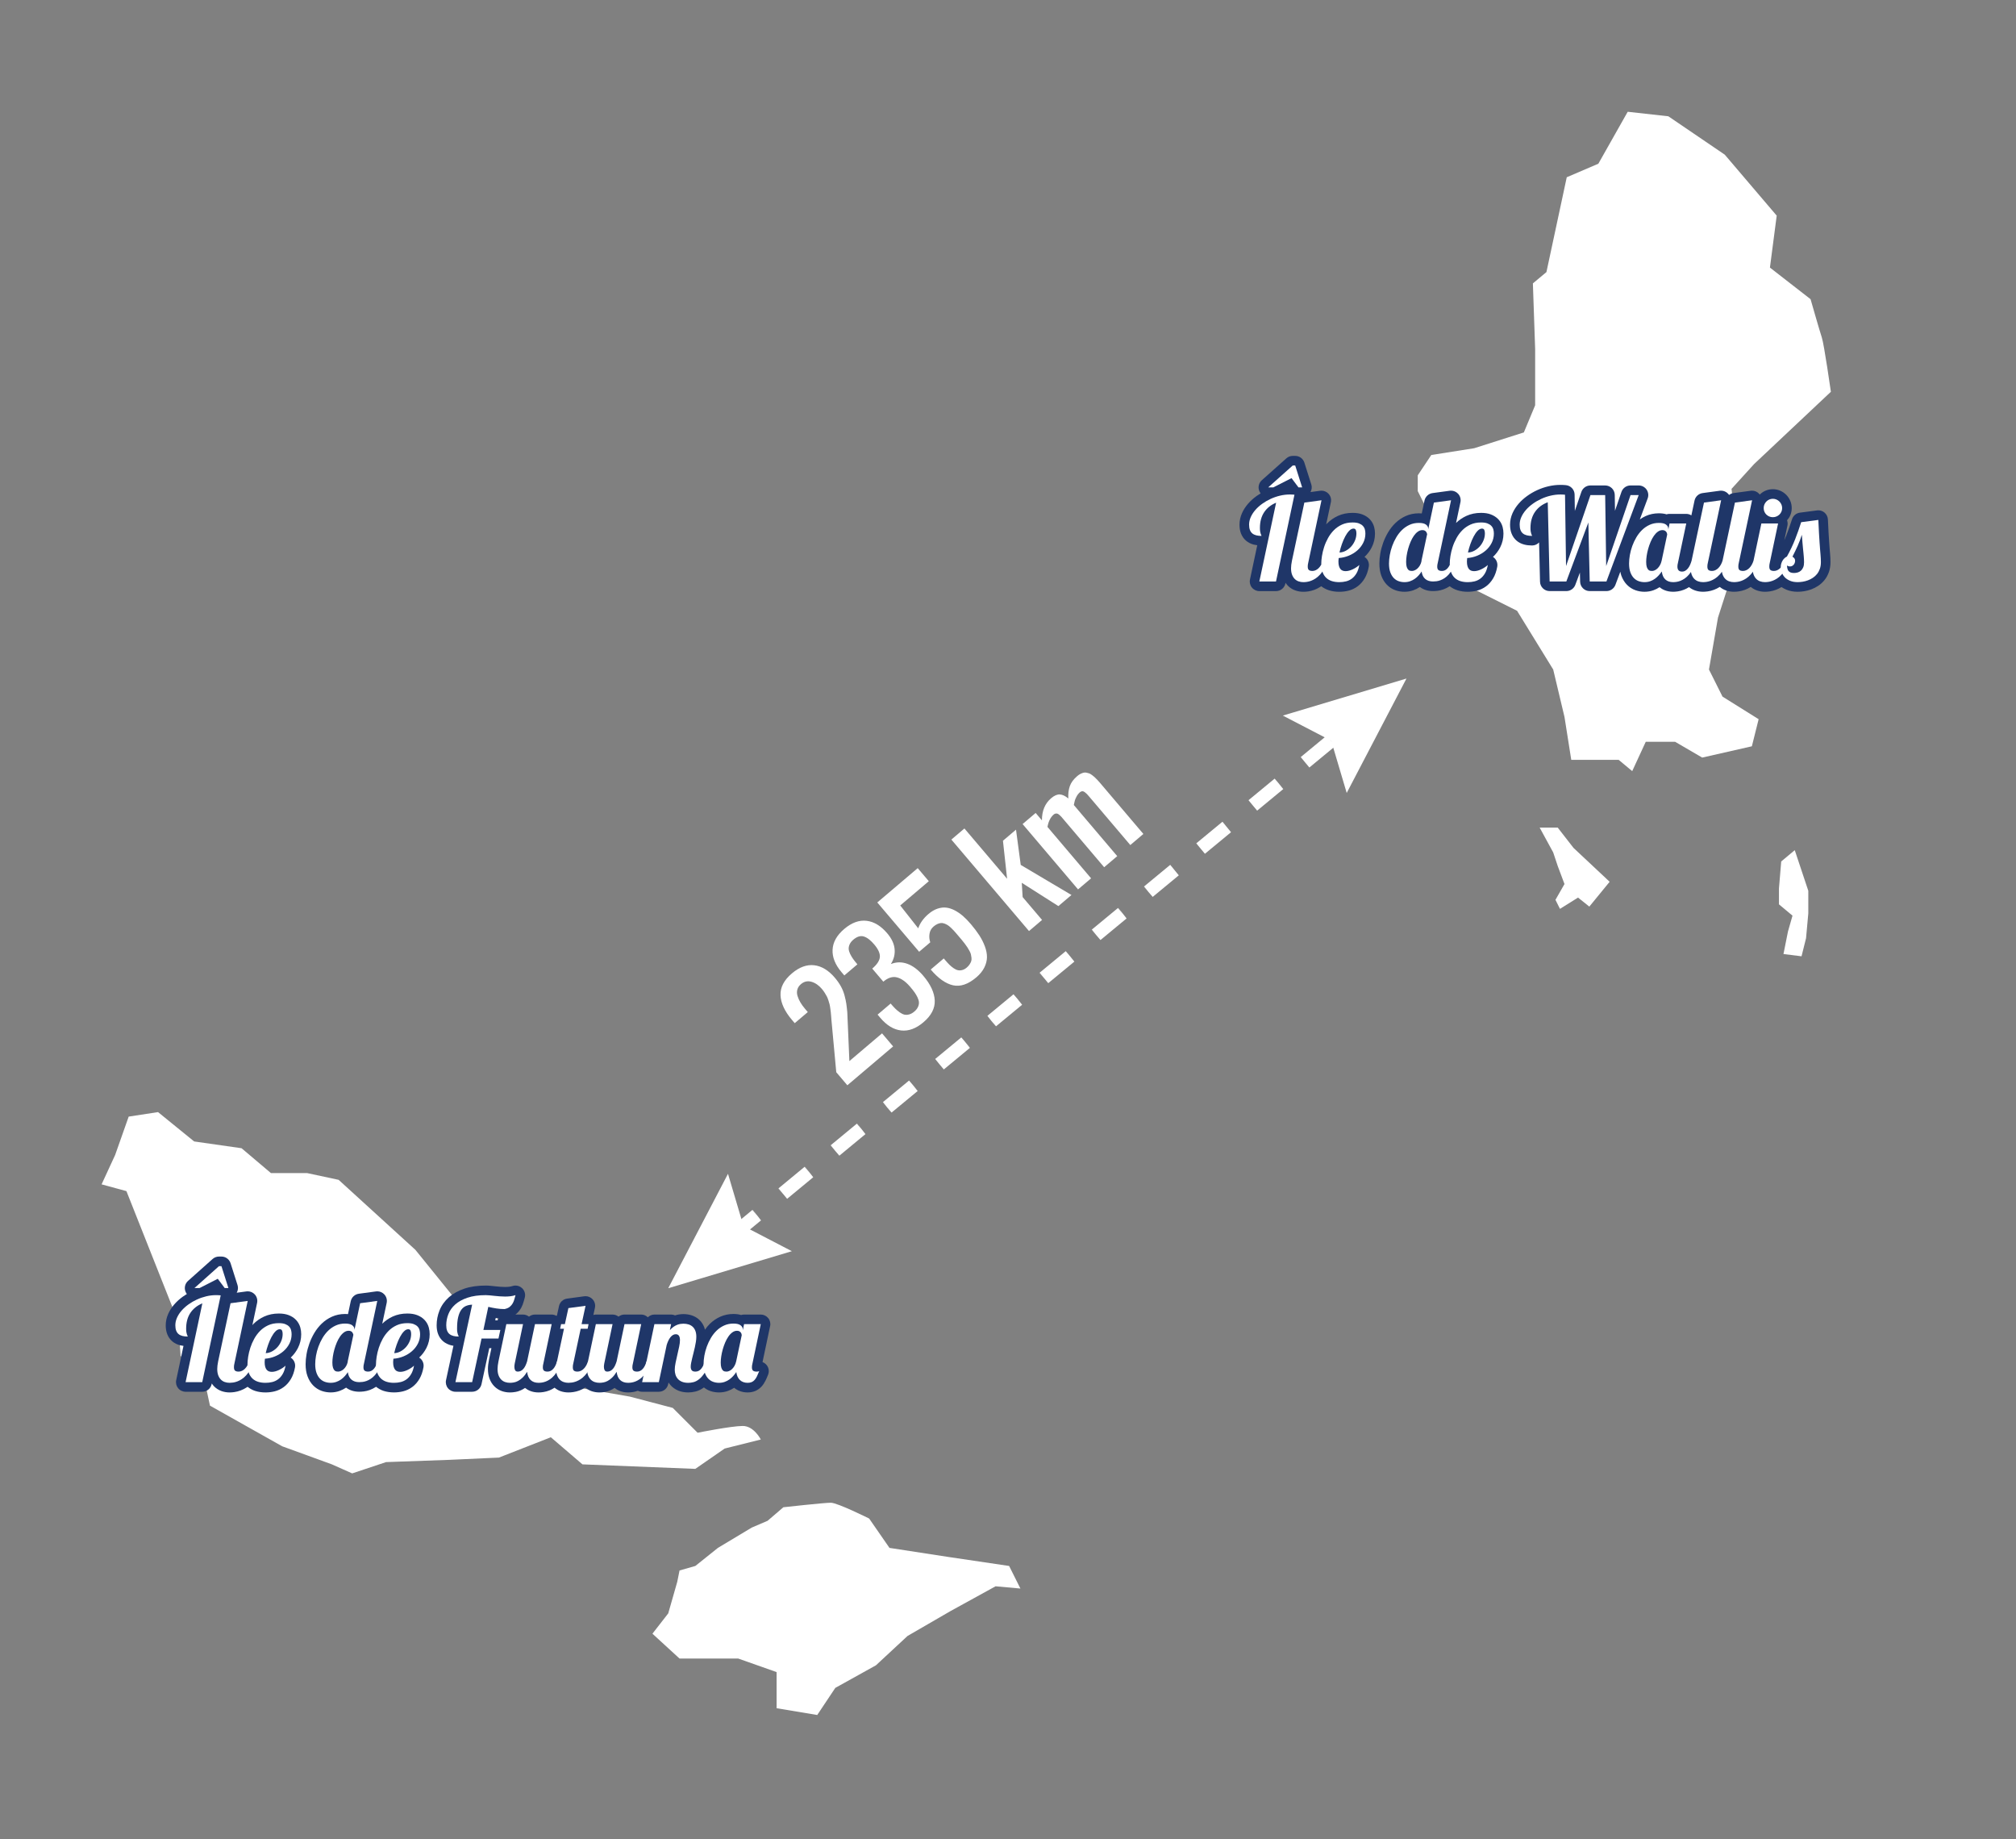 <?xml version="1.0" encoding="utf-8"?>
<!-- Generator: Adobe Illustrator 15.1.0, SVG Export Plug-In . SVG Version: 6.00 Build 0)  -->
<!DOCTYPE svg PUBLIC "-//W3C//DTD SVG 1.1//EN" "http://www.w3.org/Graphics/SVG/1.1/DTD/svg11.dtd">
<svg version="1.1" xmlns="http://www.w3.org/2000/svg" xmlns:xlink="http://www.w3.org/1999/xlink" x="0px" y="0px"
	 width="297.667px" height="271.5px" viewBox="0 0 297.667 271.5" enable-background="new 0 0 297.667 271.5" xml:space="preserve">
<rect x="0" y="0" width="297.667" height="271.5" fill="#808080" stroke="none"/>
<g id="Calque_2">
	<g>
		<path fill="#FFFFFF" d="M107,213.833l5.333-1.333c0,0-1-2-2.667-2s-6.667,1-6.667,1l-3.667-3.667L93,206.167l-7.667-1.333l-11-7
			l-1.667-6L67,191.5l-5.667-7L50,174.167l-4.667-1H40l-4.333-3.666l-7-1l-5.333-4.334L19,164.833l-2,5.667l-2,4.333l3.667,1
			l7.667,19.333l0.333,5L30,202.833l1,4.667l10.667,6L49,216.167l3,1.334l5-1.667l9.333-0.333l7.333-0.334l7.667-3l4.667,4
			l16.667,0.667L107,213.833z"/>
		<path fill="#FFFFFF" d="M140,229.833l-8.667-1.333l-3-4.334c0,0-4.667-2.333-5.667-2.333s-7,0.667-7,0.667l-2.333,2l-2.333,1l-5,3
			l-3.333,2.666l-2.333,0.667L100,233.5l-1.333,4.666l-2.333,3l4,3.667H109l5.667,2v5.333l6,1l2.667-4l6-3.333L134,241.5
			l6.333-3.667l6.667-3.667l3.667,0.334L149,231.167L140,229.833z"/>
		<path fill="#FFFFFF" d="M252.333,98.833l1.333-7.667l3-9.333l-1-9.667L259,68.5l11.334-10.667c0,0-1-7-1.334-8
			s-1.666-5.667-1.666-5.667l-6-4.667l1-7.667l-7.667-9l-8.333-5.667l-6-0.667L236,24.167l-4.666,2l-3,14l-2,1.667l0.333,9.667
			v8.333l-1.667,4l-7.333,2.333l-6.333,1l-2,3V72.5l2,4L210,78.167l0.334,7.333l7,1.333L224,90.167l5.334,8.667l1.666,7l1,6.333h7
			l2,1.667l2-4.333h4.334l4,2.333l7.333-1.667l1-4l-5.333-3.333L252.333,98.833z"/>
		<polygon fill="#FFFFFF" points="230,122.167 227.333,122.167 229.333,125.833 230,127.833 231,130.5 229.667,132.833 
			230.333,134.167 233,132.5 234.667,133.833 237.667,130.167 232.333,125.167 		"/>
		<polygon fill="#FFFFFF" points="263,127.167 262.667,131.167 262.667,133.5 264.667,135.167 264,137.5 263.333,140.833 
			266,141.167 266.667,138.5 267,134.833 267,131.5 265,125.5 		"/>
	</g>
	<g>
		<path fill="#FFFFFF" d="M108.51,183.336l-1.273-1.543l3.855-3.184l0.711,0.861l-0.674-0.89l0.008-0.006l1.229,1.577
			L108.51,183.336z M116.221,176.969l-0.588-0.713l-0.738-0.783l0.007-0.007l0.682,0.731l-0.637-0.771l3.855-3.184l0.711,0.861
			l-0.674-0.89l0.008-0.006l1.229,1.577L116.221,176.969z M123.932,170.602l-1.303-1.518l0.008-0.007l0.659,0.753l-0.637-0.771
			l3.855-3.184l0.711,0.861l-0.674-0.89l0.008-0.006l1.229,1.577L123.932,170.602z M131.606,164.264l-1.237-1.571l3.855-3.184
			l1.303,1.518l-0.764-0.864l0.734,0.89l-3.855,3.184l-0.637-0.771L131.606,164.264z M139.342,157.878l-1.261-1.553l0.006-0.005
			l3.85-3.179l1.303,1.518l-0.764-0.864l0.734,0.89l-3.855,3.184l-0.637-0.771L139.342,157.878z M147.029,151.53l-1.237-1.571
			l3.855-3.184l1.303,1.518l-0.764-0.864l0.734,0.89l-3.855,3.184l-0.637-0.771L147.029,151.53z M154.776,145.134l-0.605-0.734
			l-0.745-0.737l0.007-0.007l0.707,0.707l-0.637-0.771l3.856-3.184l1.294,1.524l-0.782-0.904l0.762,0.923L154.776,145.134z
			 M162.488,138.767l-1.303-1.518l0.008-0.007l0.658,0.753l-0.637-0.771l3.855-3.184l0.711,0.861l-0.674-0.89l0.008-0.006
			l1.229,1.577L162.488,138.767z M170.199,132.4l-1.303-1.518l0.008-0.007l0.658,0.753l-0.637-0.771l3.855-3.183l1.273,1.542
			L170.199,132.4z M174.056,129.215l-1.27-1.545l0.008-0.006L174.056,129.215z M177.904,126.038l-1.27-1.545l0.004-0.003
			l3.854-3.182l1.273,1.542l-3.855,3.184l-0.637-0.771L177.904,126.038z M181.767,122.848l-1.27-1.545l0.008-0.006L181.767,122.848z
			 M185.615,119.67l-1.27-1.545l0.006-0.004l3.852-3.18l1.303,1.517l-0.764-0.864l0.734,0.889l-3.855,3.183l-0.637-0.771
			L185.615,119.67z M193.326,113.304l-1.27-1.545l3.857-3.185l1.273,1.542l-3.855,3.184l-0.637-0.771L193.326,113.304z
			 M197.189,110.114l-1.27-1.545l0.008-0.006L197.189,110.114z"/>
		<g>
			<polygon fill="#FFFFFF" points="116.92,184.7 109.778,180.992 107.489,173.277 98.667,190.167 			"/>
		</g>
		<g>
			<polygon fill="#FFFFFF" points="198.844,117.056 196.554,109.341 189.413,105.634 207.667,100.167 			"/>
		</g>
	</g>
	<g>
		<path fill="#FFFFFF" d="M125.113,160.208l-1.637-1.929l-0.711-7.695c-0.007-0.09-0.022-0.285-0.046-0.589
			c-0.025-0.305-0.043-0.51-0.055-0.615c-0.013-0.105-0.037-0.293-0.074-0.561c-0.036-0.266-0.073-0.465-0.109-0.594
			c-0.037-0.13-0.091-0.31-0.162-0.542c-0.073-0.233-0.15-0.429-0.233-0.588c-0.083-0.159-0.188-0.338-0.313-0.537
			c-0.127-0.2-0.269-0.394-0.426-0.579c-0.457-0.537-0.968-0.888-1.535-1.051c-0.566-0.163-1.083-0.047-1.55,0.35
			c-0.276,0.234-0.455,0.503-0.535,0.806c-0.081,0.302-0.07,0.616,0.031,0.945c0.102,0.328,0.244,0.646,0.426,0.953
			c0.184,0.308,0.409,0.619,0.679,0.937l0.409,0.481l-1.93,1.638l-0.408-0.481c-1.075-1.267-1.638-2.479-1.688-3.638
			c-0.05-1.159,0.508-2.233,1.673-3.223c1.095-0.93,2.192-1.332,3.293-1.207c1.1,0.125,2.121,0.743,3.064,1.854
			c0.354,0.417,0.648,0.837,0.882,1.261s0.413,0.867,0.536,1.334c0.123,0.465,0.21,0.863,0.26,1.192
			c0.051,0.329,0.1,0.762,0.15,1.299l0.309,7.207l4.823-4.094l1.637,1.929L125.113,160.208z"/>
		<path fill="#FFFFFF" d="M136.344,150.908c-1.095,0.93-2.193,1.333-3.293,1.208c-1.1-0.125-2.121-0.743-3.063-1.854l-0.41-0.482
			l1.929-1.638c0.256,0.302,0.483,0.552,0.683,0.75c0.198,0.199,0.421,0.385,0.666,0.557c0.246,0.173,0.474,0.281,0.688,0.33
			c0.214,0.047,0.447,0.037,0.701-0.031c0.253-0.067,0.506-0.208,0.757-0.422c0.251-0.213,0.43-0.439,0.539-0.679
			c0.109-0.238,0.157-0.467,0.144-0.686c-0.013-0.219-0.083-0.462-0.213-0.732c-0.13-0.27-0.277-0.52-0.44-0.748
			c-0.164-0.229-0.374-0.493-0.63-0.795c-0.657-0.773-1.311-1.241-1.964-1.406c-0.653-0.163-1.323,0.048-2.012,0.633l-1.638-1.93
			c0.704-0.598,1.078-1.164,1.125-1.699c0.046-0.537-0.231-1.159-0.833-1.867c-0.542-0.638-1.055-1.03-1.542-1.175
			c-0.486-0.146-1,0.013-1.543,0.473c-0.251,0.214-0.431,0.44-0.539,0.679c-0.108,0.239-0.156,0.468-0.144,0.687
			c0.012,0.219,0.083,0.463,0.213,0.732c0.13,0.27,0.277,0.52,0.441,0.748c0.164,0.228,0.374,0.493,0.63,0.795l-1.929,1.638
			l-0.41-0.482c-0.938-1.105-1.38-2.213-1.324-3.324c0.056-1.11,0.629-2.128,1.719-3.054c1.095-0.93,2.192-1.332,3.293-1.207
			c1.1,0.125,2.121,0.743,3.064,1.854c0.648,0.764,1.009,1.534,1.083,2.314c0.074,0.78-0.111,1.52-0.556,2.217
			c0.807-0.322,1.62-0.334,2.439-0.035c0.82,0.298,1.605,0.89,2.355,1.773c1.075,1.267,1.638,2.479,1.688,3.637
			C138.067,148.845,137.51,149.918,136.344,150.908z"/>
		<path fill="#FFFFFF" d="M144.151,144.281c-1.201,1.02-2.344,1.408-3.43,1.168c-1.086-0.241-2.185-1.017-3.299-2.328l1.929-1.638
			l0.256,0.302c0.218,0.256,0.415,0.471,0.593,0.645c0.177,0.174,0.377,0.337,0.598,0.49s0.43,0.253,0.628,0.297
			c0.198,0.045,0.411,0.038,0.64-0.018s0.454-0.178,0.675-0.365c0.176-0.149,0.318-0.307,0.424-0.471
			c0.107-0.164,0.186-0.321,0.236-0.471c0.049-0.151,0.063-0.32,0.041-0.509c-0.022-0.189-0.05-0.357-0.085-0.506
			c-0.034-0.147-0.111-0.326-0.229-0.537c-0.119-0.211-0.221-0.385-0.309-0.523c-0.086-0.139-0.22-0.322-0.399-0.555
			s-0.322-0.409-0.426-0.532c-0.105-0.124-0.262-0.309-0.47-0.554c-0.094-0.111-0.165-0.194-0.211-0.249
			c-0.184-0.217-0.343-0.399-0.478-0.548s-0.29-0.303-0.464-0.463c-0.174-0.159-0.332-0.282-0.475-0.368
			c-0.143-0.087-0.3-0.16-0.473-0.222c-0.172-0.061-0.339-0.083-0.499-0.068c-0.161,0.015-0.333,0.063-0.517,0.147
			c-0.184,0.083-0.369,0.203-0.555,0.361c-0.342,0.29-0.544,0.651-0.608,1.086c-0.064,0.435-0.025,0.851,0.115,1.251l-1.643,1.395
			l-6.18-7.279l5.968-5.066l1.638,1.929l-4.22,3.582l2.656,3.373c0.27-0.782,0.776-1.489,1.52-2.12
			c0.437-0.371,0.879-0.631,1.327-0.781s0.877-0.202,1.289-0.154s0.833,0.185,1.26,0.407c0.428,0.225,0.834,0.503,1.215,0.836
			c0.382,0.333,0.771,0.733,1.168,1.201c0.49,0.577,0.904,1.125,1.24,1.643c0.336,0.52,0.61,1.062,0.821,1.625
			c0.211,0.564,0.314,1.099,0.311,1.603c-0.004,0.506-0.135,1.016-0.392,1.532C145.079,143.345,144.684,143.829,144.151,144.281z"/>
		<path fill="#FFFFFF" d="M151.934,137.441l-11.463-13.504l1.929-1.638l6.301,7.423l-0.613-5.611l1.929-1.638l0.696,5.204
			l7.492,4.441l-1.93,1.638l-5.407-3.437l0.129,2.107l2.866,3.376L151.934,137.441z"/>
		<path fill="#FFFFFF" d="M159.176,131.293l-8.188-9.646l1.929-1.638l0.927,1.092c-0.007-1.402,0.447-2.492,1.361-3.268
			c0.462-0.392,0.888-0.579,1.276-0.559c0.39,0.021,0.809,0.22,1.26,0.598c-0.037-0.686,0.035-1.292,0.219-1.819
			c0.183-0.528,0.554-1.028,1.111-1.501c0.161-0.136,0.319-0.243,0.475-0.319c0.156-0.077,0.301-0.132,0.435-0.167
			c0.134-0.036,0.277-0.038,0.429-0.008c0.151,0.032,0.284,0.066,0.398,0.104c0.113,0.038,0.249,0.115,0.405,0.233
			c0.156,0.118,0.283,0.218,0.379,0.3c0.096,0.083,0.228,0.213,0.396,0.39c0.167,0.177,0.297,0.319,0.387,0.425
			c0.089,0.104,0.224,0.264,0.402,0.474c0.038,0.046,0.068,0.081,0.09,0.106l5.955,7.016l-1.929,1.638l-5.975-7.038
			c-0.021-0.025-0.056-0.065-0.103-0.121c-0.141-0.166-0.253-0.292-0.334-0.377c-0.082-0.086-0.187-0.177-0.314-0.271
			c-0.128-0.095-0.25-0.14-0.368-0.136c-0.117,0.005-0.233,0.056-0.349,0.154c-0.196,0.167-0.359,0.372-0.488,0.616
			c-0.13,0.245-0.219,0.449-0.265,0.614c-0.046,0.164-0.094,0.379-0.145,0.647l6.41,7.55l-1.93,1.638l-5.942-7.001
			c-0.025-0.03-0.063-0.075-0.115-0.136c-0.119-0.141-0.208-0.245-0.269-0.316c-0.059-0.069-0.146-0.154-0.26-0.252
			c-0.113-0.098-0.208-0.162-0.285-0.192c-0.078-0.03-0.168-0.04-0.271-0.029c-0.104,0.009-0.204,0.055-0.299,0.136
			c-0.473,0.401-0.782,1.013-0.929,1.838l6.441,7.589L159.176,131.293z"/>
	</g>
</g>
<g id="Calque_4">
	<g>
		<g>
			<path fill="#1F3668" d="M202.258,76.656c-0.289-0.306-0.66-0.547-1.107-0.718c-0.408-0.154-0.881-0.229-1.442-0.229
				c-0.788,0-1.512,0.149-2.153,0.442c-0.61,0.279-1.152,0.656-1.611,1.119c-0.045,0.045-0.089,0.09-0.133,0.137l0.693-3.263
				c0.097-0.451-0.033-0.92-0.347-1.258c-0.271-0.291-0.647-0.454-1.039-0.454c-0.063,0-0.126,0.004-0.19,0.013l-1.434,0.194
				c0.19-0.34,0.242-0.741,0.123-1.117l-1.028-3.236c-0.187-0.588-0.733-0.988-1.351-0.988h-0.359c-0.348,0-0.684,0.128-0.943,0.36
				l-3.629,3.236c-0.439,0.391-0.59,1.013-0.381,1.563c0.053,0.137,0.125,0.263,0.213,0.374c-0.205,0.123-0.407,0.25-0.598,0.387
				c-0.475,0.341-0.896,0.721-1.252,1.13c-0.379,0.434-0.684,0.905-0.903,1.398c-0.246,0.55-0.371,1.122-0.371,1.7
				c0,0.492,0.071,0.915,0.214,1.29c0.168,0.439,0.426,0.808,0.766,1.093c0.317,0.266,0.699,0.457,1.131,0.566
				c0.162,0.041,0.332,0.073,0.51,0.095l-1.075,5.056c-0.089,0.418,0.016,0.854,0.284,1.187c0.27,0.333,0.674,0.526,1.102,0.526
				h2.459c0.669,0,1.247-0.468,1.387-1.123l0.021-0.104c0.101,0.147,0.205,0.292,0.326,0.416c0.317,0.324,0.696,0.564,1.127,0.715
				c0.373,0.13,0.771,0.196,1.186,0.196c0.209,0,0.449-0.018,0.718-0.056c0.289-0.042,0.589-0.12,0.893-0.231
				c0.308-0.114,0.622-0.272,0.931-0.471c0.029-0.02,0.06-0.039,0.09-0.06c0.335,0.263,0.719,0.463,1.144,0.598
				c0.462,0.146,0.973,0.22,1.518,0.22c0.457,0,0.905-0.053,1.333-0.158c0.499-0.123,0.962-0.34,1.38-0.65
				c0.413-0.308,0.767-0.711,1.052-1.197c0.273-0.467,0.473-1.038,0.59-1.696c0.103-0.568-0.15-1.138-0.632-1.445
				c0.438-0.409,0.798-0.885,1.069-1.419c0.318-0.625,0.48-1.307,0.48-2.026c0-0.334-0.043-0.664-0.127-0.979
				C202.774,77.358,202.562,76.978,202.258,76.656z"/>
			<path fill="#1F3668" d="M221.229,76.656c-0.288-0.306-0.659-0.547-1.107-0.718c-0.408-0.154-0.879-0.229-1.441-0.229
				c-0.787,0-1.512,0.149-2.152,0.442c-0.58,0.265-1.098,0.617-1.541,1.048l0.648-3.056c0.097-0.451-0.033-0.92-0.347-1.258
				c-0.271-0.291-0.647-0.454-1.039-0.454c-0.063,0-0.126,0.004-0.19,0.013l-2.533,0.343c-0.594,0.08-1.072,0.524-1.197,1.11
				l-0.402,1.897c-0.139-0.012-0.283-0.019-0.435-0.019c-0.696,0-1.353,0.137-1.948,0.407c-0.558,0.252-1.064,0.597-1.507,1.024
				c-0.417,0.402-0.782,0.868-1.087,1.383c-0.287,0.484-0.529,0.998-0.72,1.523c-0.188,0.519-0.331,1.049-0.423,1.578
				c-0.092,0.524-0.139,1.029-0.139,1.499c0,0.67,0.094,1.267,0.277,1.773c0.197,0.539,0.475,0.996,0.826,1.355
				c0.366,0.376,0.797,0.652,1.279,0.819c0.422,0.146,0.865,0.22,1.316,0.22c0.464,0,0.906-0.075,1.313-0.221
				c0.346-0.124,0.67-0.286,0.967-0.486c0.529,0.402,1.18,0.606,1.935,0.606c0.202,0,0.425-0.014,0.673-0.044
				c0.289-0.035,0.588-0.108,0.888-0.216c0.302-0.109,0.606-0.262,0.907-0.456c0,0,0.002-0.001,0.003-0.002
				c0.336,0.264,0.72,0.464,1.146,0.599c0.463,0.146,0.973,0.22,1.518,0.22c0.457,0,0.905-0.053,1.333-0.158
				c0.499-0.123,0.962-0.34,1.38-0.65c0.413-0.308,0.768-0.711,1.052-1.197c0.274-0.467,0.473-1.038,0.591-1.696
				c0.102-0.568-0.151-1.138-0.633-1.445c0.438-0.409,0.797-0.885,1.07-1.419c0.317-0.625,0.479-1.307,0.479-2.026
				c0-0.334-0.043-0.664-0.127-0.979C221.747,77.358,221.534,76.978,221.229,76.656z"/>
			<path fill="#1F3668" d="M270.259,82.369c-0.009-0.195-0.023-0.412-0.046-0.651l-0.062-0.72l-0.074-1.004
				c-0.027-0.394-0.056-0.86-0.087-1.395c-0.03-0.54-0.062-1.176-0.095-1.912c-0.018-0.396-0.201-0.768-0.506-1.023
				c-0.257-0.215-0.579-0.331-0.91-0.331c-0.062,0-0.124,0.004-0.186,0.012l-2.533,0.334c-0.546,0.072-1,0.454-1.166,0.979
				c-0.254,0.803-0.544,1.625-0.862,2.438c-0.084,0.215-0.175,0.432-0.271,0.649l0.46-2.176c0.055-0.258,0.027-0.52-0.059-0.763
				c0.186-0.21,0.348-0.44,0.463-0.703c0.151-0.344,0.228-0.715,0.228-1.101c0-0.386-0.076-0.756-0.229-1.102
				c-0.144-0.326-0.344-0.618-0.59-0.863c-0.249-0.25-0.541-0.45-0.87-0.595c-0.345-0.151-0.715-0.228-1.1-0.228
				s-0.755,0.077-1.103,0.229c-0.316,0.139-0.596,0.334-0.834,0.571c-0.031-0.043-0.057-0.09-0.094-0.129
				c-0.271-0.291-0.647-0.454-1.039-0.454c-0.063,0-0.127,0.004-0.19,0.013l-2.533,0.343c-0.249,0.034-0.479,0.131-0.669,0.277
				c-0.042-0.063-0.089-0.124-0.142-0.18c-0.27-0.291-0.647-0.454-1.039-0.454c-0.063,0-0.127,0.004-0.189,0.013l-2.533,0.343
				c-0.594,0.08-1.072,0.523-1.197,1.108l-0.466,2.188c-0.226-0.145-0.49-0.224-0.765-0.224h-2.466
				c-0.149,0-0.295,0.023-0.433,0.067c-0.331-0.101-0.709-0.151-1.14-0.151c-0.696,0-1.353,0.137-1.948,0.407
				c-0.304,0.138-0.589,0.308-0.86,0.499l1.159-3.105c0.163-0.436,0.102-0.922-0.162-1.304c-0.266-0.381-0.701-0.609-1.165-0.609
				h-1.204c-0.605,0-1.145,0.385-1.341,0.958l-0.954,2.784l-0.034-2.344c-0.011-0.774-0.642-1.397-1.417-1.397h-2.174
				c-0.605,0-1.144,0.384-1.34,0.957l-0.963,2.799l-0.034-2.409c-0.011-0.722-0.562-1.321-1.28-1.391
				c-0.135-0.013-0.267-0.023-0.397-0.03c-0.13-0.006-0.272-0.01-0.425-0.01c-0.588,0-1.184,0.071-1.77,0.209
				c-0.572,0.136-1.129,0.327-1.652,0.568c-0.527,0.242-1.026,0.532-1.482,0.86c-0.473,0.341-0.895,0.721-1.251,1.13
				c-0.377,0.432-0.681,0.902-0.905,1.4c-0.244,0.549-0.369,1.12-0.369,1.698c0,0.493,0.07,0.916,0.215,1.292
				c0.168,0.439,0.426,0.807,0.765,1.09c0.317,0.266,0.698,0.456,1.132,0.566c0.342,0.088,0.725,0.132,1.138,0.132
				c0.409,0,0.779-0.174,1.038-0.452l0.137,5.799c0.018,0.77,0.647,1.384,1.417,1.384h2.467c0.592,0,1.121-0.368,1.327-0.922
				l0.678-1.814l0.031,1.351c0.018,0.77,0.646,1.385,1.417,1.385h2.467c0.591,0,1.12-0.368,1.327-0.921l0.727-1.942
				c0.041,0.195,0.08,0.395,0.143,0.569c0.197,0.539,0.475,0.996,0.826,1.355c0.366,0.376,0.797,0.652,1.279,0.819
				c0.422,0.146,0.865,0.22,1.316,0.22c0.471,0,0.915-0.075,1.324-0.223c0.322-0.117,0.625-0.268,0.902-0.451
				c0.396,0.327,1.044,0.673,2.005,0.673c0.214,0,0.452-0.018,0.712-0.058c0.289-0.043,0.585-0.124,0.879-0.239
				c0.252-0.098,0.506-0.228,0.759-0.388c0.261,0.212,0.556,0.375,0.879,0.489c0.372,0.13,0.771,0.196,1.186,0.196
				c0.21,0,0.449-0.018,0.718-0.056c0.289-0.042,0.59-0.12,0.893-0.231c0.285-0.105,0.575-0.25,0.861-0.427
				c0.27,0.227,0.577,0.4,0.916,0.519c0.373,0.13,0.771,0.196,1.186,0.196c0.21,0,0.449-0.018,0.718-0.056
				c0.289-0.042,0.589-0.12,0.893-0.231c0.285-0.105,0.576-0.25,0.862-0.428c0.27,0.227,0.577,0.401,0.916,0.52
				c0.373,0.13,0.771,0.196,1.186,0.196c0.21,0,0.449-0.018,0.718-0.056c0.289-0.042,0.589-0.12,0.893-0.231
				c0.274-0.102,0.553-0.238,0.828-0.407c0.221,0.15,0.463,0.28,0.725,0.389c0.486,0.202,1.046,0.305,1.661,0.305
				c0.311,0,0.636-0.027,0.969-0.081c0.354-0.057,0.705-0.15,1.044-0.276c0.354-0.132,0.694-0.306,1.016-0.519
				c0.35-0.232,0.662-0.517,0.929-0.846c0.275-0.34,0.495-0.739,0.654-1.188c0.155-0.443,0.233-0.937,0.233-1.468
				C270.273,82.766,270.269,82.56,270.259,82.369z"/>
		</g>
		<path fill="#FFFFFF" d="M190.8,73.004c-0.109-0.005-0.228-0.008-0.355-0.008c-0.479,0-0.961,0.057-1.442,0.171
			c-0.482,0.114-0.945,0.273-1.388,0.477c-0.443,0.204-0.858,0.444-1.246,0.723s-0.725,0.583-1.012,0.912
			c-0.287,0.329-0.513,0.677-0.677,1.045c-0.165,0.368-0.248,0.741-0.248,1.121c0,0.312,0.041,0.574,0.122,0.786
			c0.081,0.212,0.198,0.382,0.351,0.51c0.154,0.128,0.345,0.222,0.573,0.28c0.229,0.059,0.49,0.088,0.786,0.088
			c0-0.033-0.013-0.072-0.037-0.117c-0.025-0.045-0.053-0.107-0.08-0.188c-0.027-0.081-0.055-0.189-0.08-0.326
			c-0.024-0.136-0.037-0.313-0.037-0.531c0-0.931,0.209-1.708,0.627-2.333c0.418-0.625,1.006-1.093,1.765-1.405l-2.476,11.63h2.459
			l2.726-12.81C191.019,73.019,190.909,73.01,190.8,73.004z"/>
		<polygon fill="#FFFFFF" points="190.696,70.58 191.724,71.951 192.267,71.951 191.239,68.715 190.879,68.715 187.25,71.951 
			188.003,71.951 		"/>
		<path fill="#FFFFFF" d="M201.226,77.628c-0.142-0.15-0.334-0.271-0.576-0.364c-0.243-0.092-0.557-0.138-0.941-0.138
			c-0.585,0-1.106,0.104-1.563,0.313s-0.855,0.485-1.195,0.828s-0.63,0.732-0.869,1.167c-0.24,0.435-0.433,0.878-0.577,1.33
			c-0.146,0.452-0.251,0.892-0.318,1.321c-0.066,0.43-0.1,0.809-0.1,1.137c0,0.036,0.007,0.064,0.007,0.1
			c-0.01,0.017-0.014,0.038-0.023,0.055c-0.106,0.187-0.226,0.347-0.359,0.481s-0.28,0.238-0.439,0.313
			c-0.158,0.075-0.321,0.113-0.489,0.113c-0.239,0-0.415-0.046-0.526-0.138c-0.111-0.092-0.167-0.257-0.167-0.497
			c0-0.089,0.004-0.18,0.013-0.272c0.008-0.092,0.026-0.185,0.054-0.28l1.965-9.248l-2.533,0.343l-1.831,8.579
			c-0.045,0.217-0.078,0.419-0.101,0.606c-0.021,0.187-0.033,0.358-0.033,0.514c0,0.362,0.048,0.672,0.143,0.928
			s0.224,0.468,0.389,0.635c0.164,0.167,0.357,0.29,0.581,0.368c0.223,0.078,0.462,0.117,0.719,0.117
			c0.15,0,0.322-0.014,0.515-0.042s0.394-0.081,0.605-0.159s0.431-0.189,0.656-0.334c0.227-0.145,0.446-0.334,0.661-0.569
			c0.125-0.136,0.246-0.295,0.365-0.467c0.01,0.03,0.013,0.066,0.023,0.095c0.128,0.343,0.308,0.623,0.539,0.84
			s0.51,0.378,0.836,0.481s0.689,0.154,1.091,0.154c0.346,0,0.678-0.039,0.995-0.117c0.318-0.078,0.607-0.215,0.87-0.41
			c0.262-0.195,0.487-0.455,0.677-0.778s0.329-0.733,0.418-1.229c-0.134,0.123-0.284,0.238-0.451,0.347
			c-0.167,0.108-0.339,0.205-0.515,0.288c-0.175,0.084-0.354,0.151-0.535,0.201c-0.181,0.05-0.354,0.075-0.522,0.075
			c-0.15,0-0.29-0.022-0.418-0.067c-0.128-0.044-0.239-0.121-0.334-0.229c-0.095-0.109-0.17-0.255-0.226-0.439
			c-0.057-0.184-0.084-0.413-0.084-0.686c0-0.078,0.004-0.16,0.013-0.247c0.008-0.086,0.018-0.177,0.029-0.271
			c0.513-0.034,1.006-0.148,1.479-0.343c0.474-0.195,0.894-0.452,1.259-0.77c0.365-0.317,0.656-0.689,0.874-1.116
			c0.217-0.426,0.325-0.888,0.325-1.384c0-0.211-0.026-0.417-0.079-0.614S201.369,77.779,201.226,77.628z M200.073,79.769
			c-0.137,0.334-0.32,0.631-0.552,0.891s-0.498,0.471-0.799,0.635c-0.301,0.165-0.616,0.252-0.944,0.264
			c0.089-0.407,0.207-0.82,0.355-1.238c0.147-0.418,0.312-0.797,0.493-1.137c0.181-0.34,0.376-0.617,0.585-0.832
			c0.209-0.215,0.422-0.322,0.64-0.322c0.161,0,0.273,0.064,0.334,0.192c0.062,0.128,0.093,0.298,0.093,0.51
			C200.278,79.088,200.209,79.434,200.073,79.769z"/>
		<path fill="#FFFFFF" d="M220.198,77.628c-0.142-0.15-0.334-0.271-0.576-0.364c-0.243-0.092-0.557-0.138-0.941-0.138
			c-0.585,0-1.106,0.104-1.563,0.313s-0.855,0.485-1.195,0.828s-0.63,0.732-0.869,1.167c-0.24,0.435-0.433,0.878-0.577,1.33
			c-0.146,0.452-0.251,0.892-0.318,1.321c-0.066,0.43-0.1,0.809-0.1,1.137c0,0.053,0.009,0.096,0.011,0.148
			c-0.001,0.002-0.002,0.005-0.003,0.007c-0.089,0.187-0.19,0.347-0.305,0.481s-0.242,0.238-0.385,0.313s-0.297,0.113-0.464,0.113
			c-0.24,0-0.417-0.046-0.531-0.138c-0.114-0.092-0.171-0.257-0.171-0.497c0-0.089,0.005-0.18,0.017-0.272
			c0.011-0.092,0.03-0.185,0.059-0.28l1.965-9.248l-2.534,0.343l-0.836,3.938v-0.067c0-0.245-0.11-0.452-0.33-0.619
			c-0.221-0.167-0.572-0.251-1.058-0.251c-0.496,0-0.95,0.093-1.363,0.28c-0.412,0.187-0.781,0.438-1.107,0.752
			s-0.61,0.677-0.853,1.087c-0.243,0.41-0.445,0.837-0.606,1.283c-0.162,0.446-0.281,0.892-0.359,1.338
			c-0.078,0.446-0.117,0.864-0.117,1.254c0,0.507,0.064,0.937,0.192,1.288s0.298,0.635,0.51,0.853
			c0.212,0.218,0.454,0.374,0.728,0.468s0.558,0.142,0.853,0.142c0.301,0,0.58-0.046,0.836-0.138
			c0.257-0.092,0.489-0.212,0.698-0.359c0.209-0.148,0.396-0.315,0.561-0.502c0.164-0.187,0.311-0.377,0.438-0.573
			c0.067,0.485,0.246,0.852,0.535,1.1c0.29,0.248,0.672,0.372,1.146,0.372c0.151,0,0.318-0.011,0.502-0.033
			c0.185-0.022,0.376-0.07,0.577-0.143c0.2-0.072,0.407-0.177,0.619-0.313c0.211-0.136,0.419-0.317,0.622-0.543
			c0.111-0.124,0.22-0.267,0.327-0.422c0.009,0.025,0.012,0.056,0.021,0.08c0.128,0.343,0.308,0.623,0.539,0.84
			s0.51,0.378,0.836,0.481s0.689,0.154,1.091,0.154c0.346,0,0.678-0.039,0.995-0.117c0.318-0.078,0.607-0.215,0.87-0.41
			c0.262-0.195,0.487-0.455,0.677-0.778s0.329-0.733,0.418-1.229c-0.134,0.123-0.284,0.238-0.451,0.347
			c-0.167,0.108-0.339,0.205-0.515,0.288c-0.175,0.084-0.354,0.151-0.535,0.201c-0.181,0.05-0.354,0.075-0.522,0.075
			c-0.15,0-0.29-0.022-0.418-0.067c-0.128-0.044-0.239-0.121-0.334-0.229c-0.095-0.109-0.17-0.255-0.226-0.439
			c-0.057-0.184-0.084-0.413-0.084-0.686c0-0.078,0.004-0.16,0.013-0.247c0.008-0.086,0.018-0.177,0.029-0.271
			c0.513-0.034,1.006-0.148,1.479-0.343c0.474-0.195,0.894-0.452,1.259-0.77c0.365-0.317,0.656-0.689,0.874-1.116
			c0.217-0.426,0.325-0.888,0.325-1.384c0-0.211-0.026-0.417-0.079-0.614S220.34,77.779,220.198,77.628z M209.884,82.771v0.092
			c-0.056,0.24-0.138,0.449-0.246,0.627c-0.109,0.179-0.229,0.326-0.359,0.443c-0.132,0.117-0.268,0.205-0.41,0.263
			c-0.142,0.059-0.271,0.088-0.389,0.088c-0.078,0-0.167-0.008-0.268-0.025c-0.101-0.017-0.193-0.068-0.28-0.155
			c-0.086-0.086-0.16-0.219-0.222-0.397c-0.062-0.178-0.092-0.432-0.092-0.761c0-0.268,0.025-0.57,0.075-0.907
			c0.051-0.337,0.124-0.68,0.222-1.028c0.098-0.348,0.216-0.687,0.355-1.016c0.14-0.329,0.298-0.623,0.477-0.882
			s0.375-0.467,0.59-0.623c0.214-0.156,0.441-0.234,0.681-0.234c0.134,0,0.244,0.021,0.331,0.063
			c0.086,0.042,0.154,0.095,0.204,0.159c0.051,0.064,0.088,0.13,0.113,0.197s0.043,0.125,0.055,0.175L209.884,82.771z
			 M219.044,79.769c-0.137,0.334-0.32,0.631-0.552,0.891s-0.498,0.471-0.799,0.635c-0.301,0.165-0.616,0.252-0.944,0.264
			c0.089-0.407,0.207-0.82,0.355-1.238c0.147-0.418,0.312-0.797,0.493-1.137c0.181-0.34,0.376-0.617,0.585-0.832
			c0.209-0.215,0.422-0.322,0.64-0.322c0.161,0,0.273,0.064,0.334,0.192c0.062,0.128,0.093,0.298,0.093,0.51
			C219.25,79.088,219.181,79.434,219.044,79.769z"/>
		<path fill="#FFFFFF" d="M240.754,73.08l-3.596,10.485l-0.15-10.485h-2.174l-3.604,10.485l-0.15-10.535
			c-0.111-0.011-0.222-0.02-0.33-0.025c-0.109-0.005-0.228-0.008-0.355-0.008c-0.479,0-0.961,0.057-1.442,0.171
			c-0.482,0.114-0.945,0.273-1.388,0.477c-0.443,0.204-0.859,0.444-1.246,0.723c-0.388,0.279-0.725,0.583-1.012,0.912
			c-0.287,0.329-0.513,0.677-0.678,1.045c-0.164,0.368-0.246,0.741-0.246,1.121c0,0.312,0.04,0.574,0.121,0.786
			c0.081,0.212,0.197,0.382,0.351,0.51s0.345,0.222,0.573,0.28c0.229,0.059,0.49,0.088,0.786,0.088c0-0.033-0.013-0.072-0.038-0.117
			c-0.024-0.045-0.052-0.107-0.079-0.188c-0.028-0.081-0.055-0.189-0.079-0.326c-0.025-0.136-0.038-0.313-0.038-0.531
			c0-0.953,0.225-1.75,0.673-2.391c0.449-0.641,1.075-1.112,1.877-1.413l0.276,11.697h2.467l3.252-8.712l0.201,8.712h2.467
			l4.766-12.759H240.754z"/>
		<path fill="#FFFFFF" d="M260.805,75.96c0.122,0.12,0.266,0.215,0.43,0.284c0.165,0.07,0.342,0.104,0.531,0.104
			s0.366-0.035,0.531-0.104c0.164-0.069,0.31-0.164,0.435-0.284c0.126-0.12,0.225-0.262,0.297-0.426s0.108-0.341,0.108-0.531
			c0-0.189-0.036-0.366-0.108-0.531c-0.072-0.164-0.171-0.309-0.297-0.435c-0.125-0.125-0.271-0.225-0.435-0.297
			c-0.165-0.072-0.342-0.109-0.531-0.109s-0.366,0.037-0.531,0.109c-0.164,0.072-0.308,0.171-0.43,0.297
			c-0.123,0.125-0.22,0.271-0.289,0.435c-0.069,0.165-0.104,0.342-0.104,0.531c0,0.19,0.035,0.367,0.104,0.531
			S260.682,75.84,260.805,75.96z"/>
		<path fill="#FFFFFF" d="M268.843,82.432c-0.008-0.176-0.021-0.371-0.041-0.585c-0.02-0.214-0.041-0.461-0.063-0.74
			c-0.021-0.279-0.047-0.617-0.075-1.016c-0.027-0.398-0.057-0.87-0.088-1.413c-0.03-0.543-0.063-1.186-0.096-1.927l-2.533,0.334
			c-0.268,0.848-0.566,1.69-0.895,2.529c-0.329,0.839-0.733,1.688-1.213,2.546c-0.117,0.056-0.229,0.132-0.339,0.229
			c-0.108,0.098-0.204,0.213-0.288,0.347s-0.151,0.286-0.205,0.456c-0.053,0.17-0.079,0.355-0.079,0.556
			c0,0.006,0.002,0.012,0.002,0.018c-0.024,0.027-0.043,0.066-0.068,0.091c-0.134,0.134-0.28,0.238-0.439,0.313
			c-0.158,0.075-0.321,0.113-0.489,0.113c-0.239,0-0.415-0.046-0.526-0.138c-0.111-0.092-0.167-0.257-0.167-0.497
			c0-0.089,0.004-0.18,0.013-0.272c0.008-0.092,0.026-0.185,0.054-0.28l1.229-5.819h-2.467l-1.162,5.494h-0.001
			c-0.066,0.217-0.153,0.419-0.259,0.606c-0.106,0.187-0.226,0.347-0.359,0.481s-0.28,0.238-0.439,0.313
			c-0.158,0.075-0.321,0.113-0.489,0.113c-0.239,0-0.415-0.046-0.526-0.138c-0.111-0.092-0.167-0.257-0.167-0.497
			c0-0.089,0.004-0.18,0.013-0.272c0.008-0.092,0.026-0.185,0.054-0.28l1.965-9.248l-2.533,0.343l-1.831,8.579
			c-0.066,0.217-0.153,0.419-0.259,0.606c-0.106,0.187-0.226,0.347-0.359,0.481s-0.28,0.238-0.439,0.313
			c-0.158,0.075-0.321,0.113-0.489,0.113c-0.239,0-0.415-0.046-0.526-0.138c-0.111-0.092-0.167-0.257-0.167-0.497
			c0-0.089,0.004-0.18,0.013-0.272c0.008-0.092,0.026-0.185,0.054-0.28l1.965-9.248l-2.533,0.343l-1.831,8.579
			c-0.062,0.217-0.137,0.425-0.226,0.623c-0.089,0.198-0.192,0.37-0.31,0.514c-0.117,0.145-0.246,0.261-0.389,0.347
			c-0.142,0.086-0.297,0.129-0.464,0.129c-0.469,0-0.702-0.245-0.702-0.735c0-0.089,0.005-0.18,0.017-0.272
			c0.011-0.092,0.03-0.185,0.059-0.28l1.229-5.819h-2.466l-0.185,0.912v-0.125c0-0.245-0.11-0.452-0.33-0.619
			c-0.221-0.167-0.572-0.251-1.058-0.251c-0.496,0-0.95,0.093-1.363,0.28c-0.412,0.187-0.781,0.438-1.107,0.752
			s-0.61,0.677-0.853,1.087c-0.243,0.41-0.445,0.837-0.606,1.283c-0.162,0.446-0.281,0.892-0.359,1.338
			c-0.078,0.446-0.117,0.864-0.117,1.254c0,0.507,0.064,0.937,0.192,1.288s0.298,0.635,0.51,0.853
			c0.212,0.218,0.454,0.374,0.728,0.468s0.558,0.142,0.853,0.142c0.307,0,0.587-0.046,0.841-0.138
			c0.253-0.092,0.483-0.212,0.689-0.359c0.206-0.148,0.393-0.315,0.561-0.502c0.167-0.187,0.32-0.377,0.46-0.573
			c0.061,0.519,0.235,0.91,0.522,1.175s0.673,0.397,1.158,0.397c0.15,0,0.317-0.014,0.501-0.042
			c0.185-0.028,0.377-0.081,0.577-0.159c0.201-0.078,0.407-0.189,0.619-0.334s0.419-0.334,0.623-0.569
			c0.104-0.12,0.207-0.256,0.308-0.404c0.023,0.139,0.055,0.27,0.098,0.387c0.095,0.256,0.224,0.468,0.389,0.635
			c0.164,0.167,0.357,0.29,0.581,0.368c0.223,0.078,0.462,0.117,0.719,0.117c0.15,0,0.322-0.014,0.515-0.042
			s0.394-0.081,0.605-0.159s0.431-0.189,0.656-0.334c0.227-0.145,0.446-0.334,0.661-0.569c0.117-0.127,0.231-0.273,0.343-0.433
			c0.023,0.151,0.059,0.291,0.104,0.416c0.095,0.256,0.224,0.468,0.389,0.635c0.164,0.167,0.357,0.29,0.581,0.368
			c0.223,0.078,0.462,0.117,0.719,0.117c0.15,0,0.322-0.014,0.515-0.042s0.394-0.081,0.605-0.159s0.431-0.189,0.656-0.334
			c0.227-0.145,0.446-0.334,0.661-0.569c0.117-0.127,0.231-0.274,0.343-0.434c0.024,0.151,0.059,0.291,0.105,0.417
			c0.095,0.256,0.224,0.468,0.389,0.635c0.164,0.167,0.357,0.29,0.581,0.368c0.223,0.078,0.462,0.117,0.719,0.117
			c0.15,0,0.322-0.014,0.515-0.042s0.394-0.081,0.605-0.159s0.431-0.189,0.656-0.334c0.227-0.145,0.446-0.334,0.661-0.569
			c0.039-0.042,0.077-0.096,0.115-0.143c0.095,0.193,0.212,0.376,0.373,0.54c0.206,0.209,0.467,0.379,0.782,0.51
			c0.314,0.131,0.687,0.196,1.116,0.196c0.234,0,0.482-0.021,0.744-0.063s0.52-0.11,0.773-0.205s0.496-0.219,0.728-0.372
			s0.435-0.339,0.61-0.556s0.314-0.473,0.418-0.765c0.103-0.292,0.154-0.625,0.154-0.999
			C268.856,82.79,268.852,82.607,268.843,82.432z M245.344,82.771c-0.056,0.25-0.138,0.471-0.246,0.66
			c-0.108,0.19-0.229,0.347-0.359,0.473s-0.268,0.22-0.41,0.284c-0.142,0.064-0.277,0.096-0.405,0.096
			c-0.078,0-0.167-0.008-0.268-0.025c-0.101-0.017-0.193-0.068-0.28-0.155c-0.086-0.086-0.16-0.219-0.222-0.397
			c-0.062-0.178-0.092-0.432-0.092-0.761c0-0.268,0.025-0.57,0.075-0.907c0.051-0.337,0.124-0.68,0.222-1.028
			c0.098-0.348,0.216-0.687,0.355-1.016c0.14-0.329,0.298-0.623,0.477-0.882s0.375-0.467,0.59-0.623
			c0.214-0.156,0.441-0.234,0.681-0.234c0.14,0,0.254,0.023,0.343,0.071c0.09,0.047,0.16,0.106,0.214,0.176
			c0.053,0.07,0.09,0.142,0.112,0.217s0.034,0.138,0.034,0.188L245.344,82.771z M266.248,83.749
			c-0.084,0.201-0.195,0.364-0.334,0.489c-0.14,0.125-0.299,0.214-0.478,0.268c-0.178,0.053-0.362,0.079-0.552,0.079
			c-0.379,0-0.647-0.099-0.807-0.296c-0.13-0.162-0.193-0.41-0.217-0.708c0.02-0.04,0.04-0.074,0.059-0.114
			c0.035,0.039,0.063,0.091,0.112,0.107c0.084,0.028,0.173,0.042,0.268,0.042c0.117,0,0.222-0.023,0.313-0.071
			s0.172-0.112,0.238-0.192c0.067-0.081,0.117-0.171,0.15-0.272c0.034-0.1,0.051-0.203,0.051-0.309c0-0.145-0.038-0.265-0.113-0.36
			s-0.169-0.172-0.28-0.234c0.284-0.552,0.544-1.09,0.777-1.614c0.234-0.524,0.438-1.065,0.611-1.622
			c0.033,0.44,0.063,0.825,0.092,1.154c0.027,0.329,0.054,0.619,0.079,0.87s0.047,0.471,0.067,0.661
			c0.019,0.189,0.034,0.361,0.046,0.514c0.011,0.153,0.021,0.298,0.029,0.435c0.008,0.137,0.012,0.277,0.012,0.422
			C266.373,83.297,266.332,83.548,266.248,83.749z"/>
	</g>
	<g>
		<g>
			<path fill="#1F3668" d="M43.713,194.848c-0.289-0.306-0.661-0.547-1.105-0.716c-0.408-0.154-0.88-0.23-1.443-0.23
				c-0.788,0-1.512,0.149-2.153,0.442c-0.611,0.28-1.154,0.656-1.613,1.118c-0.049,0.05-0.089,0.107-0.136,0.158l0.698-3.284
				c0.096-0.45-0.034-0.921-0.347-1.259c-0.27-0.291-0.647-0.453-1.039-0.453c-0.063,0-0.126,0.004-0.19,0.014l-1.433,0.193
				c0.19-0.34,0.242-0.741,0.123-1.117l-1.029-3.235c-0.187-0.589-0.733-0.988-1.351-0.988h-0.359c-0.348,0-0.684,0.128-0.943,0.36
				l-3.629,3.235c-0.439,0.392-0.59,1.013-0.381,1.563c0.051,0.136,0.123,0.259,0.208,0.37c-0.204,0.123-0.403,0.254-0.594,0.391
				c-0.474,0.341-0.895,0.721-1.251,1.13c-0.379,0.435-0.683,0.905-0.903,1.398c-0.246,0.55-0.371,1.122-0.371,1.7
				c0,0.491,0.071,0.914,0.214,1.289c0.167,0.439,0.425,0.807,0.766,1.093c0.317,0.266,0.698,0.456,1.131,0.566
				c0.161,0.041,0.332,0.073,0.51,0.095l-1.076,5.057c-0.089,0.418,0.016,0.854,0.285,1.186c0.269,0.334,0.674,0.525,1.102,0.525
				h2.458c0.669,0,1.247-0.467,1.386-1.121l0.022-0.104c0.101,0.147,0.205,0.292,0.327,0.417c0.317,0.322,0.695,0.563,1.126,0.715
				c0.373,0.129,0.771,0.195,1.185,0.195c0.209,0,0.449-0.018,0.717-0.057c0.29-0.043,0.591-0.119,0.895-0.232
				c0.309-0.113,0.622-0.271,0.932-0.471c0.034-0.022,0.066-0.053,0.101-0.076c0.335,0.264,0.705,0.48,1.131,0.615
				c0.462,0.146,0.973,0.221,1.518,0.221c0.457,0,0.904-0.053,1.334-0.158c0.5-0.123,0.963-0.342,1.377-0.649
				s0.768-0.712,1.053-1.198c0.273-0.466,0.472-1.036,0.591-1.693c0.102-0.569-0.151-1.14-0.633-1.447
				c0.439-0.409,0.798-0.886,1.069-1.418c0.319-0.625,0.481-1.308,0.481-2.027c0-0.336-0.043-0.666-0.127-0.979
				C44.231,195.552,44.019,195.173,43.713,194.848z"/>
			<path fill="#1F3668" d="M62.685,194.848c-0.289-0.306-0.661-0.547-1.105-0.716c-0.408-0.154-0.88-0.23-1.443-0.23
				c-0.788,0-1.512,0.149-2.153,0.442c-0.583,0.267-1.1,0.628-1.544,1.062l0.652-3.069c0.096-0.45-0.034-0.921-0.347-1.259
				c-0.27-0.291-0.647-0.453-1.039-0.453c-0.063,0-0.126,0.004-0.19,0.014l-2.533,0.342c-0.593,0.08-1.072,0.525-1.196,1.11
				l-0.403,1.897c-0.139-0.012-0.283-0.019-0.435-0.019c-0.698,0-1.354,0.138-1.947,0.406c-0.559,0.253-1.066,0.597-1.508,1.024
				c-0.416,0.401-0.782,0.867-1.089,1.385c-0.286,0.484-0.528,0.996-0.718,1.521c-0.189,0.52-0.332,1.051-0.424,1.578
				c-0.091,0.525-0.138,1.029-0.138,1.498c0,0.682,0.091,1.262,0.278,1.772c0.196,0.539,0.475,0.995,0.826,1.355
				c0.366,0.376,0.796,0.651,1.278,0.819c0.421,0.146,0.865,0.221,1.317,0.221c0.463,0,0.905-0.074,1.314-0.221
				c0.346-0.125,0.669-0.287,0.965-0.486c0.529,0.402,1.18,0.605,1.935,0.605c0.201,0,0.425-0.014,0.673-0.043
				c0.29-0.035,0.589-0.107,0.885-0.215c0.301-0.109,0.605-0.263,0.905-0.455c0.008-0.006,0.016-0.014,0.024-0.019
				c0.334,0.261,0.704,0.478,1.128,0.612c0.462,0.146,0.973,0.221,1.518,0.221c0.457,0,0.904-0.053,1.334-0.158
				c0.5-0.123,0.963-0.342,1.377-0.649s0.768-0.712,1.053-1.198c0.273-0.466,0.472-1.036,0.591-1.693
				c0.102-0.569-0.151-1.14-0.633-1.447c0.439-0.409,0.798-0.886,1.069-1.418c0.319-0.625,0.481-1.308,0.481-2.027
				c0-0.336-0.043-0.666-0.127-0.979C63.203,195.552,62.991,195.173,62.685,194.848z"/>
			<path fill="#1F3668" d="M113.429,194.578c-0.27-0.332-0.674-0.525-1.101-0.525h-2.467c-0.15,0-0.295,0.023-0.432,0.068
				c-0.332-0.102-0.71-0.151-1.14-0.151c-0.698,0-1.354,0.138-1.947,0.406c-0.559,0.253-1.066,0.597-1.508,1.024
				c-0.275,0.266-0.52,0.568-0.749,0.888c-0.03-0.114-0.052-0.235-0.093-0.341c-0.173-0.449-0.429-0.83-0.76-1.135
				c-0.325-0.299-0.711-0.52-1.148-0.654c-0.37-0.113-0.766-0.172-1.178-0.172c-0.198,0-0.41,0.016-0.632,0.049
				c-0.195,0.027-0.396,0.076-0.601,0.143c-0.181-0.08-0.378-0.125-0.582-0.125h-2.467c-0.376,0-0.713,0.158-0.97,0.404
				c-0.263-0.253-0.609-0.404-0.979-0.404H92.21c-0.33,0-0.638,0.115-0.882,0.309c-0.249-0.197-0.559-0.309-0.882-0.309h-2.467
				c-0.127,0-0.247,0.032-0.365,0.064l0.228-1.057c0.098-0.451-0.031-0.922-0.345-1.262c-0.27-0.291-0.648-0.455-1.041-0.455
				c-0.063,0-0.126,0.005-0.19,0.014l-2.533,0.343c-0.59,0.079-1.067,0.52-1.194,1.101l-0.305,1.391
				c-0.03,0.014-0.055,0.036-0.083,0.053c-0.21-0.119-0.447-0.191-0.694-0.191h-2.466c-0.33,0-0.638,0.115-0.882,0.309
				c-0.249-0.197-0.559-0.309-0.882-0.309h-1.141c0.03-0.021,0.068-0.035,0.096-0.06c0.326-0.273,0.587-0.59,0.778-0.941
				c0.161-0.297,0.284-0.61,0.366-0.935c0.046-0.18,0.092-0.348,0.141-0.502c0.159-0.506,0.022-1.059-0.355-1.433
				c-0.27-0.267-0.629-0.41-0.997-0.41c-0.147,0-0.295,0.022-0.439,0.069c-0.15,0.049-0.31,0.084-0.477,0.104
				c-0.205,0.024-0.412,0.036-0.623,0.036c-0.233,0-0.464-0.009-0.695-0.028c-0.258-0.021-0.503-0.045-0.734-0.068l-0.689-0.072
				c-0.268-0.027-0.509-0.04-0.725-0.04c-1.208,0-2.27,0.151-3.155,0.45c-0.918,0.311-1.69,0.74-2.297,1.277
				c-0.631,0.561-1.1,1.219-1.393,1.961c-0.277,0.699-0.417,1.432-0.417,2.178c0,0.491,0.071,0.914,0.214,1.289
				c0.168,0.443,0.43,0.813,0.78,1.102c0.317,0.261,0.697,0.449,1.125,0.558c0.116,0.03,0.237,0.054,0.361,0.074l-1.094,5.073
				c-0.09,0.418,0.013,0.855,0.282,1.188c0.27,0.333,0.675,0.526,1.103,0.526h2.467c0.667,0,1.245-0.465,1.386-1.117l1.146-5.32
				h0.32l-0.353,1.668c-0.053,0.26-0.093,0.502-0.119,0.722c-0.03,0.249-0.044,0.476-0.044,0.683c0,0.529,0.078,1.007,0.23,1.42
				c0.164,0.444,0.402,0.826,0.707,1.137c0.317,0.322,0.695,0.563,1.126,0.715c0.373,0.129,0.771,0.195,1.185,0.195
				c0.259,0,0.535-0.025,0.822-0.076c0.355-0.063,0.713-0.189,1.061-0.377c0.117-0.063,0.233-0.134,0.349-0.213
				c0.402,0.328,1.047,0.666,1.999,0.666c0.214,0,0.453-0.018,0.713-0.059c0.287-0.043,0.583-0.123,0.879-0.238
				c0.255-0.1,0.513-0.24,0.769-0.403c0.261,0.212,0.543,0.392,0.868,0.505c0.373,0.129,0.771,0.195,1.185,0.195
				c0.209,0,0.449-0.018,0.717-0.057c0.29-0.043,0.591-0.119,0.895-0.232c0.29-0.107,0.583-0.256,0.875-0.439
				c0.269,0.225,0.563,0.414,0.902,0.533c0.373,0.129,0.771,0.195,1.185,0.195c0.259,0,0.535-0.025,0.822-0.076
				c0.355-0.063,0.713-0.189,1.061-0.377c0.117-0.063,0.233-0.134,0.349-0.213c0.402,0.328,1.047,0.666,1.999,0.666
				c0.214,0,0.453-0.018,0.713-0.059c0.238-0.035,0.483-0.104,0.728-0.189c0.192,0.096,0.404,0.146,0.624,0.146h2.467
				c0.67,0,1.248-0.469,1.387-1.123l0.052-0.246c0.083,0.133,0.177,0.26,0.281,0.381c0.299,0.346,0.682,0.619,1.14,0.814
				c0.431,0.182,0.937,0.275,1.505,0.275c0.342,0,0.708-0.049,1.088-0.143c0.413-0.102,0.818-0.311,1.21-0.594
				c0.278,0.217,0.575,0.4,0.907,0.516c0.421,0.146,0.865,0.221,1.317,0.221c0.463,0,0.905-0.074,1.314-0.221
				c0.332-0.119,0.643-0.275,0.927-0.465c0.536,0.449,1.219,0.686,1.989,0.686c0.414,0,0.795-0.074,1.131-0.217
				c0.357-0.15,0.674-0.377,0.94-0.673c0.216-0.239,0.409-0.531,0.573-0.868c0.12-0.246,0.247-0.535,0.379-0.87
				c0.22-0.558,0.066-1.192-0.385-1.587c-0.133-0.117-0.283-0.204-0.441-0.264l1.121-5.309
				C113.803,195.345,113.698,194.91,113.429,194.578z M73.192,194.573c0.153,0.021,0.312,0.019,0.467,0.032
				c-0.072,0.092-0.129,0.191-0.178,0.301h-0.36L73.192,194.573z"/>
		</g>
		<path fill="#FFFFFF" d="M27.402,204.033l2.475-11.631c-0.758,0.313-1.346,0.78-1.765,1.404c-0.418,0.625-0.627,1.402-0.627,2.333
			c0,0.218,0.013,0.395,0.038,0.53c0.025,0.137,0.052,0.246,0.08,0.326c0.028,0.082,0.054,0.145,0.08,0.189
			c0.025,0.044,0.038,0.083,0.038,0.116c-0.296,0-0.558-0.029-0.786-0.088c-0.229-0.058-0.419-0.151-0.573-0.28
			c-0.153-0.128-0.271-0.298-0.351-0.51c-0.081-0.211-0.122-0.474-0.122-0.785c0-0.38,0.083-0.754,0.247-1.121
			c0.164-0.367,0.39-0.717,0.677-1.045c0.287-0.329,0.624-0.633,1.012-0.912c0.387-0.278,0.803-0.52,1.246-0.723
			c0.443-0.203,0.906-0.362,1.388-0.477c0.482-0.114,0.963-0.172,1.442-0.172c0.128,0,0.247,0.004,0.355,0.009
			c0.109,0.005,0.219,0.015,0.331,0.024l-2.726,12.811H27.402z M33.18,190.144l-1.028-1.371l-2.692,1.371h-0.752l3.629-3.236h0.359
			l1.029,3.236H33.18z"/>
		<path fill="#FFFFFF" d="M37.502,200.964c-0.162,0.462-0.341,0.863-0.539,1.203s-0.404,0.627-0.619,0.861
			c-0.215,0.234-0.435,0.424-0.661,0.568c-0.226,0.146-0.445,0.257-0.656,0.335c-0.212,0.078-0.414,0.131-0.606,0.159
			c-0.192,0.027-0.364,0.041-0.514,0.041c-0.256,0-0.496-0.039-0.719-0.117c-0.223-0.078-0.417-0.2-0.581-0.367
			c-0.164-0.168-0.294-0.379-0.389-0.636s-0.142-0.565-0.142-0.929c0-0.155,0.011-0.326,0.034-0.514
			c0.022-0.187,0.056-0.389,0.1-0.605l1.831-8.58l2.534-0.342l-1.965,9.247c-0.028,0.095-0.046,0.188-0.055,0.28
			s-0.012,0.183-0.012,0.271c0,0.24,0.056,0.406,0.167,0.498s0.287,0.138,0.527,0.138c0.167,0,0.33-0.038,0.489-0.112
			c0.159-0.076,0.305-0.18,0.439-0.314c0.134-0.133,0.253-0.293,0.359-0.48c0.106-0.187,0.192-0.389,0.259-0.605H37.502z"/>
		<path fill="#FFFFFF" d="M42.16,201.599c-0.089,0.496-0.229,0.906-0.418,1.229c-0.189,0.324-0.415,0.583-0.677,0.778
			c-0.262,0.194-0.552,0.331-0.869,0.409c-0.318,0.078-0.65,0.117-0.995,0.117c-0.401,0-0.765-0.051-1.091-0.154
			s-0.605-0.264-0.836-0.48c-0.231-0.218-0.411-0.498-0.54-0.841c-0.128-0.343-0.192-0.757-0.192-1.241
			c0-0.329,0.034-0.708,0.101-1.138c0.067-0.429,0.173-0.869,0.318-1.321c0.145-0.451,0.337-0.895,0.577-1.329
			s0.53-0.823,0.87-1.167c0.34-0.342,0.739-0.618,1.196-0.827s0.978-0.313,1.563-0.313c0.385,0,0.698,0.046,0.94,0.138
			c0.243,0.093,0.435,0.214,0.577,0.364s0.24,0.324,0.292,0.522c0.053,0.198,0.08,0.403,0.08,0.614c0,0.496-0.109,0.957-0.326,1.384
			s-0.509,0.799-0.874,1.116c-0.365,0.318-0.785,0.574-1.259,0.77c-0.474,0.195-0.967,0.309-1.479,0.343
			c-0.011,0.095-0.021,0.185-0.029,0.271c-0.009,0.087-0.013,0.169-0.013,0.247c0,0.273,0.028,0.502,0.083,0.686
			s0.131,0.33,0.226,0.439c0.095,0.107,0.206,0.185,0.334,0.229c0.128,0.045,0.268,0.067,0.418,0.067
			c0.167,0,0.341-0.024,0.522-0.075c0.181-0.05,0.359-0.117,0.535-0.201c0.175-0.083,0.347-0.18,0.514-0.287
			C41.875,201.837,42.026,201.722,42.16,201.599z M39.233,199.751c0.329-0.012,0.644-0.1,0.945-0.264
			c0.301-0.164,0.567-0.376,0.799-0.635c0.231-0.26,0.415-0.557,0.552-0.891c0.136-0.335,0.205-0.681,0.205-1.037
			c0-0.212-0.031-0.382-0.092-0.51c-0.062-0.129-0.173-0.193-0.334-0.193c-0.217,0-0.431,0.107-0.64,0.322s-0.404,0.492-0.585,0.832
			s-0.346,0.719-0.493,1.137C39.441,198.931,39.323,199.344,39.233,199.751z"/>
		<path fill="#FFFFFF" d="M56.475,200.964c-0.162,0.462-0.337,0.86-0.527,1.195c-0.189,0.334-0.386,0.614-0.589,0.84
			c-0.204,0.227-0.411,0.407-0.623,0.543c-0.212,0.137-0.418,0.242-0.619,0.314s-0.393,0.119-0.577,0.143
			c-0.184,0.021-0.351,0.033-0.501,0.033c-0.474,0-0.856-0.125-1.146-0.373c-0.29-0.248-0.468-0.614-0.535-1.1
			c-0.128,0.195-0.274,0.387-0.439,0.573s-0.351,0.354-0.56,0.502s-0.442,0.268-0.698,0.359s-0.535,0.138-0.836,0.138
			c-0.295,0-0.58-0.047-0.853-0.143c-0.273-0.094-0.516-0.25-0.728-0.468s-0.382-0.501-0.51-0.853
			c-0.128-0.352-0.192-0.78-0.192-1.287c0-0.391,0.039-0.809,0.117-1.255c0.078-0.446,0.198-0.892,0.36-1.338
			c0.162-0.446,0.364-0.874,0.606-1.283c0.243-0.409,0.527-0.772,0.853-1.087s0.695-0.566,1.108-0.752
			c0.412-0.188,0.867-0.281,1.363-0.281c0.485,0,0.837,0.084,1.058,0.252c0.22,0.166,0.33,0.373,0.33,0.618v0.067l0.836-3.939
			l2.533-0.342l-1.965,9.247c-0.028,0.095-0.047,0.188-0.059,0.28s-0.017,0.183-0.017,0.271c0,0.24,0.057,0.406,0.171,0.498
			s0.292,0.138,0.531,0.138c0.167,0,0.322-0.038,0.464-0.112c0.142-0.076,0.271-0.18,0.385-0.314
			c0.114-0.133,0.216-0.293,0.305-0.48c0.089-0.187,0.167-0.389,0.234-0.605H56.475z M51.341,200.964l0.836-3.922
			c-0.011-0.051-0.029-0.109-0.054-0.176c-0.025-0.066-0.063-0.133-0.113-0.197c-0.05-0.063-0.119-0.116-0.205-0.158
			s-0.196-0.063-0.33-0.063c-0.24,0-0.467,0.078-0.682,0.234s-0.411,0.363-0.589,0.623c-0.179,0.259-0.337,0.553-0.477,0.881
			c-0.14,0.33-0.258,0.668-0.355,1.017s-0.171,0.691-0.222,1.028c-0.05,0.338-0.075,0.64-0.075,0.907
			c0,0.329,0.031,0.583,0.092,0.761c0.061,0.179,0.135,0.311,0.221,0.397s0.18,0.138,0.28,0.155c0.1,0.016,0.189,0.024,0.268,0.024
			c0.117,0,0.247-0.029,0.389-0.088s0.279-0.146,0.41-0.263c0.131-0.117,0.251-0.266,0.36-0.443
			c0.108-0.179,0.191-0.388,0.247-0.627V200.964z"/>
		<path fill="#FFFFFF" d="M61.132,201.599c-0.089,0.496-0.229,0.906-0.418,1.229c-0.189,0.324-0.415,0.583-0.677,0.778
			c-0.262,0.194-0.552,0.331-0.869,0.409c-0.318,0.078-0.65,0.117-0.995,0.117c-0.401,0-0.765-0.051-1.091-0.154
			s-0.605-0.264-0.836-0.48c-0.231-0.218-0.411-0.498-0.54-0.841c-0.128-0.343-0.192-0.757-0.192-1.241
			c0-0.329,0.034-0.708,0.101-1.138c0.067-0.429,0.173-0.869,0.318-1.321c0.145-0.451,0.337-0.895,0.577-1.329
			s0.53-0.823,0.87-1.167c0.34-0.342,0.739-0.618,1.196-0.827s0.978-0.313,1.563-0.313c0.385,0,0.698,0.046,0.94,0.138
			c0.243,0.093,0.435,0.214,0.577,0.364s0.24,0.324,0.292,0.522c0.053,0.198,0.08,0.403,0.08,0.614c0,0.496-0.109,0.957-0.326,1.384
			s-0.509,0.799-0.874,1.116c-0.365,0.318-0.785,0.574-1.259,0.77c-0.474,0.195-0.967,0.309-1.479,0.343
			c-0.011,0.095-0.021,0.185-0.029,0.271c-0.009,0.087-0.013,0.169-0.013,0.247c0,0.273,0.028,0.502,0.083,0.686
			s0.131,0.33,0.226,0.439c0.095,0.107,0.206,0.185,0.334,0.229c0.128,0.045,0.268,0.067,0.418,0.067
			c0.167,0,0.341-0.024,0.522-0.075c0.181-0.05,0.359-0.117,0.535-0.201c0.175-0.083,0.347-0.18,0.514-0.287
			C60.847,201.837,60.998,201.722,61.132,201.599z M58.205,199.751c0.329-0.012,0.644-0.1,0.945-0.264
			c0.301-0.164,0.567-0.376,0.799-0.635c0.231-0.26,0.415-0.557,0.552-0.891c0.136-0.335,0.205-0.681,0.205-1.037
			c0-0.212-0.031-0.382-0.092-0.51c-0.062-0.129-0.173-0.193-0.334-0.193c-0.217,0-0.431,0.107-0.64,0.322s-0.404,0.492-0.585,0.832
			s-0.346,0.719-0.493,1.137C58.413,198.931,58.294,199.344,58.205,199.751z"/>
		<path fill="#FFFFFF" d="M67.244,204.033l2.467-11.438c-0.329,0.011-0.63,0.073-0.903,0.188c-0.273,0.113-0.507,0.305-0.702,0.572
			s-0.347,0.627-0.456,1.078c-0.109,0.451-0.163,1.021-0.163,1.706c0,0.218,0.013,0.395,0.038,0.53
			c0.025,0.137,0.053,0.246,0.083,0.326c0.031,0.082,0.059,0.145,0.083,0.189c0.025,0.044,0.038,0.083,0.038,0.116
			c-0.295,0-0.557-0.029-0.786-0.088c-0.229-0.058-0.421-0.151-0.577-0.28c-0.156-0.128-0.274-0.298-0.355-0.51
			c-0.081-0.211-0.122-0.474-0.122-0.785c0-0.569,0.106-1.121,0.318-1.656s0.55-1.009,1.016-1.422
			c0.466-0.412,1.069-0.744,1.811-0.994c0.741-0.251,1.642-0.377,2.701-0.377c0.173,0,0.366,0.012,0.581,0.033
			c0.214,0.023,0.443,0.047,0.686,0.072c0.243,0.024,0.498,0.049,0.765,0.07c0.268,0.022,0.538,0.033,0.811,0.033
			c0.268,0,0.531-0.015,0.79-0.045c0.259-0.031,0.509-0.086,0.749-0.164c-0.056,0.179-0.11,0.373-0.163,0.582
			c-0.053,0.209-0.133,0.41-0.238,0.605c-0.106,0.195-0.254,0.372-0.443,0.531c-0.189,0.158-0.449,0.271-0.777,0.338
			c-0.407,0-0.809-0.029-1.204-0.092c-0.396-0.061-0.794-0.139-1.196-0.234l-0.719,3.404h2.5l-0.276,1.271h-2.5l-1.388,6.438H67.244
			z"/>
		<path fill="#FFFFFF" d="M82.963,200.964c-0.162,0.462-0.337,0.863-0.527,1.203s-0.386,0.627-0.589,0.861
			c-0.204,0.234-0.411,0.424-0.623,0.568c-0.212,0.146-0.418,0.257-0.619,0.335s-0.393,0.131-0.577,0.159
			c-0.184,0.027-0.351,0.041-0.501,0.041c-0.491,0-0.881-0.135-1.171-0.405c-0.29-0.271-0.465-0.676-0.526-1.217
			c-0.218,0.352-0.438,0.633-0.661,0.845c-0.223,0.212-0.443,0.377-0.661,0.493c-0.217,0.117-0.429,0.194-0.635,0.229
			c-0.207,0.037-0.399,0.055-0.577,0.055c-0.256,0-0.496-0.039-0.719-0.117c-0.223-0.078-0.417-0.2-0.581-0.367
			c-0.164-0.168-0.294-0.379-0.389-0.636s-0.142-0.565-0.142-0.929c0-0.155,0.011-0.326,0.034-0.514
			c0.022-0.187,0.056-0.389,0.1-0.605l1.162-5.494h2.467l-1.229,5.819c-0.034,0.179-0.05,0.341-0.05,0.485
			c0,0.195,0.036,0.361,0.108,0.497c0.073,0.137,0.207,0.205,0.401,0.205c0.167,0,0.321-0.038,0.46-0.112
			c0.139-0.076,0.266-0.18,0.38-0.314c0.114-0.133,0.215-0.293,0.301-0.48c0.086-0.187,0.163-0.389,0.23-0.605l1.162-5.494h2.466
			l-1.229,5.819c-0.028,0.095-0.047,0.188-0.059,0.28s-0.017,0.183-0.017,0.271c0,0.24,0.057,0.406,0.171,0.498
			s0.292,0.138,0.531,0.138c0.167,0,0.322-0.038,0.464-0.112c0.142-0.076,0.271-0.18,0.389-0.314c0.117-0.133,0.22-0.293,0.31-0.48
			c0.089-0.187,0.164-0.389,0.226-0.605H82.963z"/>
		<path fill="#FFFFFF" d="M87.536,200.964c-0.162,0.462-0.341,0.863-0.539,1.203s-0.404,0.627-0.619,0.861
			c-0.215,0.234-0.435,0.424-0.661,0.568c-0.226,0.146-0.445,0.257-0.656,0.335c-0.212,0.078-0.414,0.131-0.606,0.159
			c-0.192,0.027-0.364,0.041-0.514,0.041c-0.256,0-0.496-0.039-0.719-0.117c-0.223-0.078-0.417-0.2-0.581-0.367
			c-0.164-0.168-0.294-0.379-0.389-0.636s-0.142-0.565-0.142-0.929c0-0.155,0.011-0.326,0.034-0.514
			c0.022-0.187,0.056-0.389,0.1-0.605l1.028-4.809h-0.568l0.142-0.686h0.56l0.519-2.366l2.533-0.343l-0.585,2.709h1.028
			l-0.134,0.686h-1.028l-1.095,5.134c-0.028,0.095-0.046,0.188-0.055,0.28s-0.012,0.183-0.012,0.271c0,0.24,0.056,0.406,0.167,0.498
			s0.287,0.138,0.527,0.138c0.167,0,0.33-0.038,0.489-0.112c0.159-0.076,0.305-0.18,0.439-0.314c0.134-0.133,0.253-0.293,0.359-0.48
			c0.106-0.187,0.192-0.389,0.259-0.605H87.536z"/>
		<path fill="#FFFFFF" d="M96.182,200.964c-0.162,0.462-0.337,0.863-0.527,1.203s-0.386,0.627-0.589,0.861
			c-0.204,0.234-0.411,0.424-0.623,0.568c-0.212,0.146-0.418,0.257-0.619,0.335s-0.393,0.131-0.577,0.159
			c-0.184,0.027-0.351,0.041-0.501,0.041c-0.491,0-0.881-0.135-1.171-0.405c-0.29-0.271-0.465-0.676-0.526-1.217
			c-0.218,0.352-0.438,0.633-0.661,0.845c-0.223,0.212-0.443,0.377-0.661,0.493c-0.217,0.117-0.429,0.194-0.635,0.229
			c-0.207,0.037-0.399,0.055-0.577,0.055c-0.256,0-0.496-0.039-0.719-0.117c-0.223-0.078-0.417-0.2-0.581-0.367
			c-0.164-0.168-0.294-0.379-0.389-0.636s-0.142-0.565-0.142-0.929c0-0.155,0.011-0.326,0.034-0.514
			c0.022-0.187,0.056-0.389,0.1-0.605l1.162-5.494h2.467l-1.229,5.819c-0.034,0.179-0.05,0.341-0.05,0.485
			c0,0.195,0.036,0.361,0.108,0.497c0.073,0.137,0.207,0.205,0.401,0.205c0.167,0,0.321-0.038,0.46-0.112
			c0.139-0.076,0.266-0.18,0.38-0.314c0.114-0.133,0.215-0.293,0.301-0.48c0.086-0.187,0.163-0.389,0.23-0.605l1.162-5.494h2.466
			l-1.229,5.819c-0.028,0.095-0.047,0.188-0.059,0.28s-0.017,0.183-0.017,0.271c0,0.24,0.057,0.406,0.171,0.498
			s0.292,0.138,0.531,0.138c0.167,0,0.322-0.038,0.464-0.112c0.142-0.076,0.271-0.18,0.389-0.314c0.117-0.133,0.22-0.293,0.31-0.48
			c0.089-0.187,0.164-0.389,0.226-0.605H96.182z"/>
		<path fill="#FFFFFF" d="M104.828,200.964c-0.24,0.701-0.498,1.262-0.773,1.68s-0.555,0.737-0.836,0.957
			c-0.281,0.221-0.557,0.364-0.828,0.432c-0.271,0.066-0.52,0.1-0.748,0.1c-0.379,0-0.697-0.055-0.954-0.162
			c-0.256-0.109-0.462-0.254-0.619-0.436c-0.156-0.182-0.269-0.387-0.338-0.619c-0.07-0.23-0.104-0.469-0.104-0.715
			c0-0.289,0.04-0.628,0.121-1.016c0.081-0.387,0.168-0.784,0.263-1.191c0.095-0.406,0.183-0.8,0.264-1.179
			c0.081-0.379,0.121-0.705,0.121-0.979c0-0.585-0.206-0.878-0.619-0.878c-0.156,0-0.301,0.042-0.435,0.125
			c-0.134,0.084-0.256,0.197-0.368,0.34c-0.111,0.142-0.212,0.309-0.301,0.501c-0.089,0.192-0.167,0.397-0.234,0.614l-1.162,5.494
			h-2.467l1.814-8.563h2.467l-0.184,0.887c0.184-0.207,0.367-0.373,0.548-0.498c0.181-0.125,0.358-0.221,0.531-0.288
			s0.336-0.112,0.489-0.134c0.153-0.022,0.297-0.033,0.431-0.033c0.273,0,0.526,0.036,0.761,0.108
			c0.234,0.072,0.436,0.187,0.606,0.343s0.303,0.357,0.397,0.602c0.095,0.246,0.142,0.539,0.142,0.879
			c0,0.229-0.021,0.475-0.063,0.739c-0.042,0.265-0.093,0.535-0.154,0.812c-0.062,0.275-0.127,0.551-0.197,0.823
			s-0.135,0.535-0.196,0.786c-0.062,0.25-0.113,0.483-0.155,0.697c-0.042,0.215-0.063,0.403-0.063,0.564
			c0,0.213,0.048,0.385,0.146,0.52c0.098,0.133,0.277,0.2,0.54,0.2c0.184,0,0.345-0.036,0.485-0.108
			c0.139-0.072,0.265-0.176,0.376-0.31c0.111-0.134,0.213-0.294,0.305-0.481c0.092-0.186,0.182-0.391,0.271-0.613H104.828z"/>
		<path fill="#FFFFFF" d="M111.099,201.29c-0.028,0.095-0.048,0.188-0.059,0.28c-0.011,0.092-0.017,0.183-0.017,0.271
			c0,0.24,0.057,0.406,0.171,0.498s0.292,0.138,0.531,0.138c0.078,0,0.147-0.005,0.209-0.017c0.061-0.012,0.117-0.031,0.167-0.059
			c-0.117,0.295-0.229,0.552-0.334,0.77c-0.106,0.217-0.223,0.396-0.351,0.539c-0.128,0.143-0.274,0.248-0.439,0.317
			s-0.358,0.104-0.581,0.104c-0.474,0-0.855-0.138-1.146-0.414c-0.29-0.275-0.468-0.667-0.535-1.174
			c-0.128,0.195-0.277,0.387-0.447,0.576s-0.359,0.359-0.568,0.51s-0.442,0.272-0.698,0.364s-0.535,0.138-0.836,0.138
			c-0.295,0-0.58-0.047-0.853-0.143c-0.273-0.094-0.516-0.25-0.728-0.468s-0.382-0.501-0.51-0.853
			c-0.128-0.352-0.192-0.78-0.192-1.287c0-0.391,0.039-0.809,0.117-1.255c0.078-0.446,0.198-0.892,0.36-1.338
			c0.162-0.446,0.364-0.874,0.606-1.283c0.243-0.409,0.527-0.772,0.853-1.087s0.695-0.566,1.108-0.752
			c0.412-0.188,0.867-0.281,1.363-0.281c0.485,0,0.837,0.084,1.058,0.252c0.22,0.166,0.33,0.373,0.33,0.618v0.126l0.184-0.912h2.467
			L111.099,201.29z M109.518,197.101c0-0.051-0.011-0.113-0.033-0.188c-0.022-0.075-0.06-0.147-0.113-0.218
			c-0.053-0.069-0.124-0.128-0.213-0.176c-0.089-0.047-0.204-0.07-0.343-0.07c-0.24,0-0.467,0.078-0.682,0.234
			s-0.411,0.363-0.589,0.623c-0.179,0.259-0.337,0.553-0.477,0.881c-0.14,0.33-0.258,0.668-0.355,1.017s-0.171,0.691-0.222,1.028
			c-0.05,0.338-0.075,0.64-0.075,0.907c0,0.329,0.031,0.583,0.092,0.761c0.061,0.179,0.135,0.311,0.221,0.397s0.18,0.138,0.28,0.155
			c0.1,0.016,0.189,0.024,0.268,0.024c0.128,0,0.263-0.032,0.405-0.097c0.143-0.063,0.279-0.158,0.41-0.283
			c0.131-0.126,0.25-0.283,0.359-0.473c0.108-0.189,0.191-0.41,0.247-0.66L109.518,197.101z"/>
	</g>
</g>
</svg>
